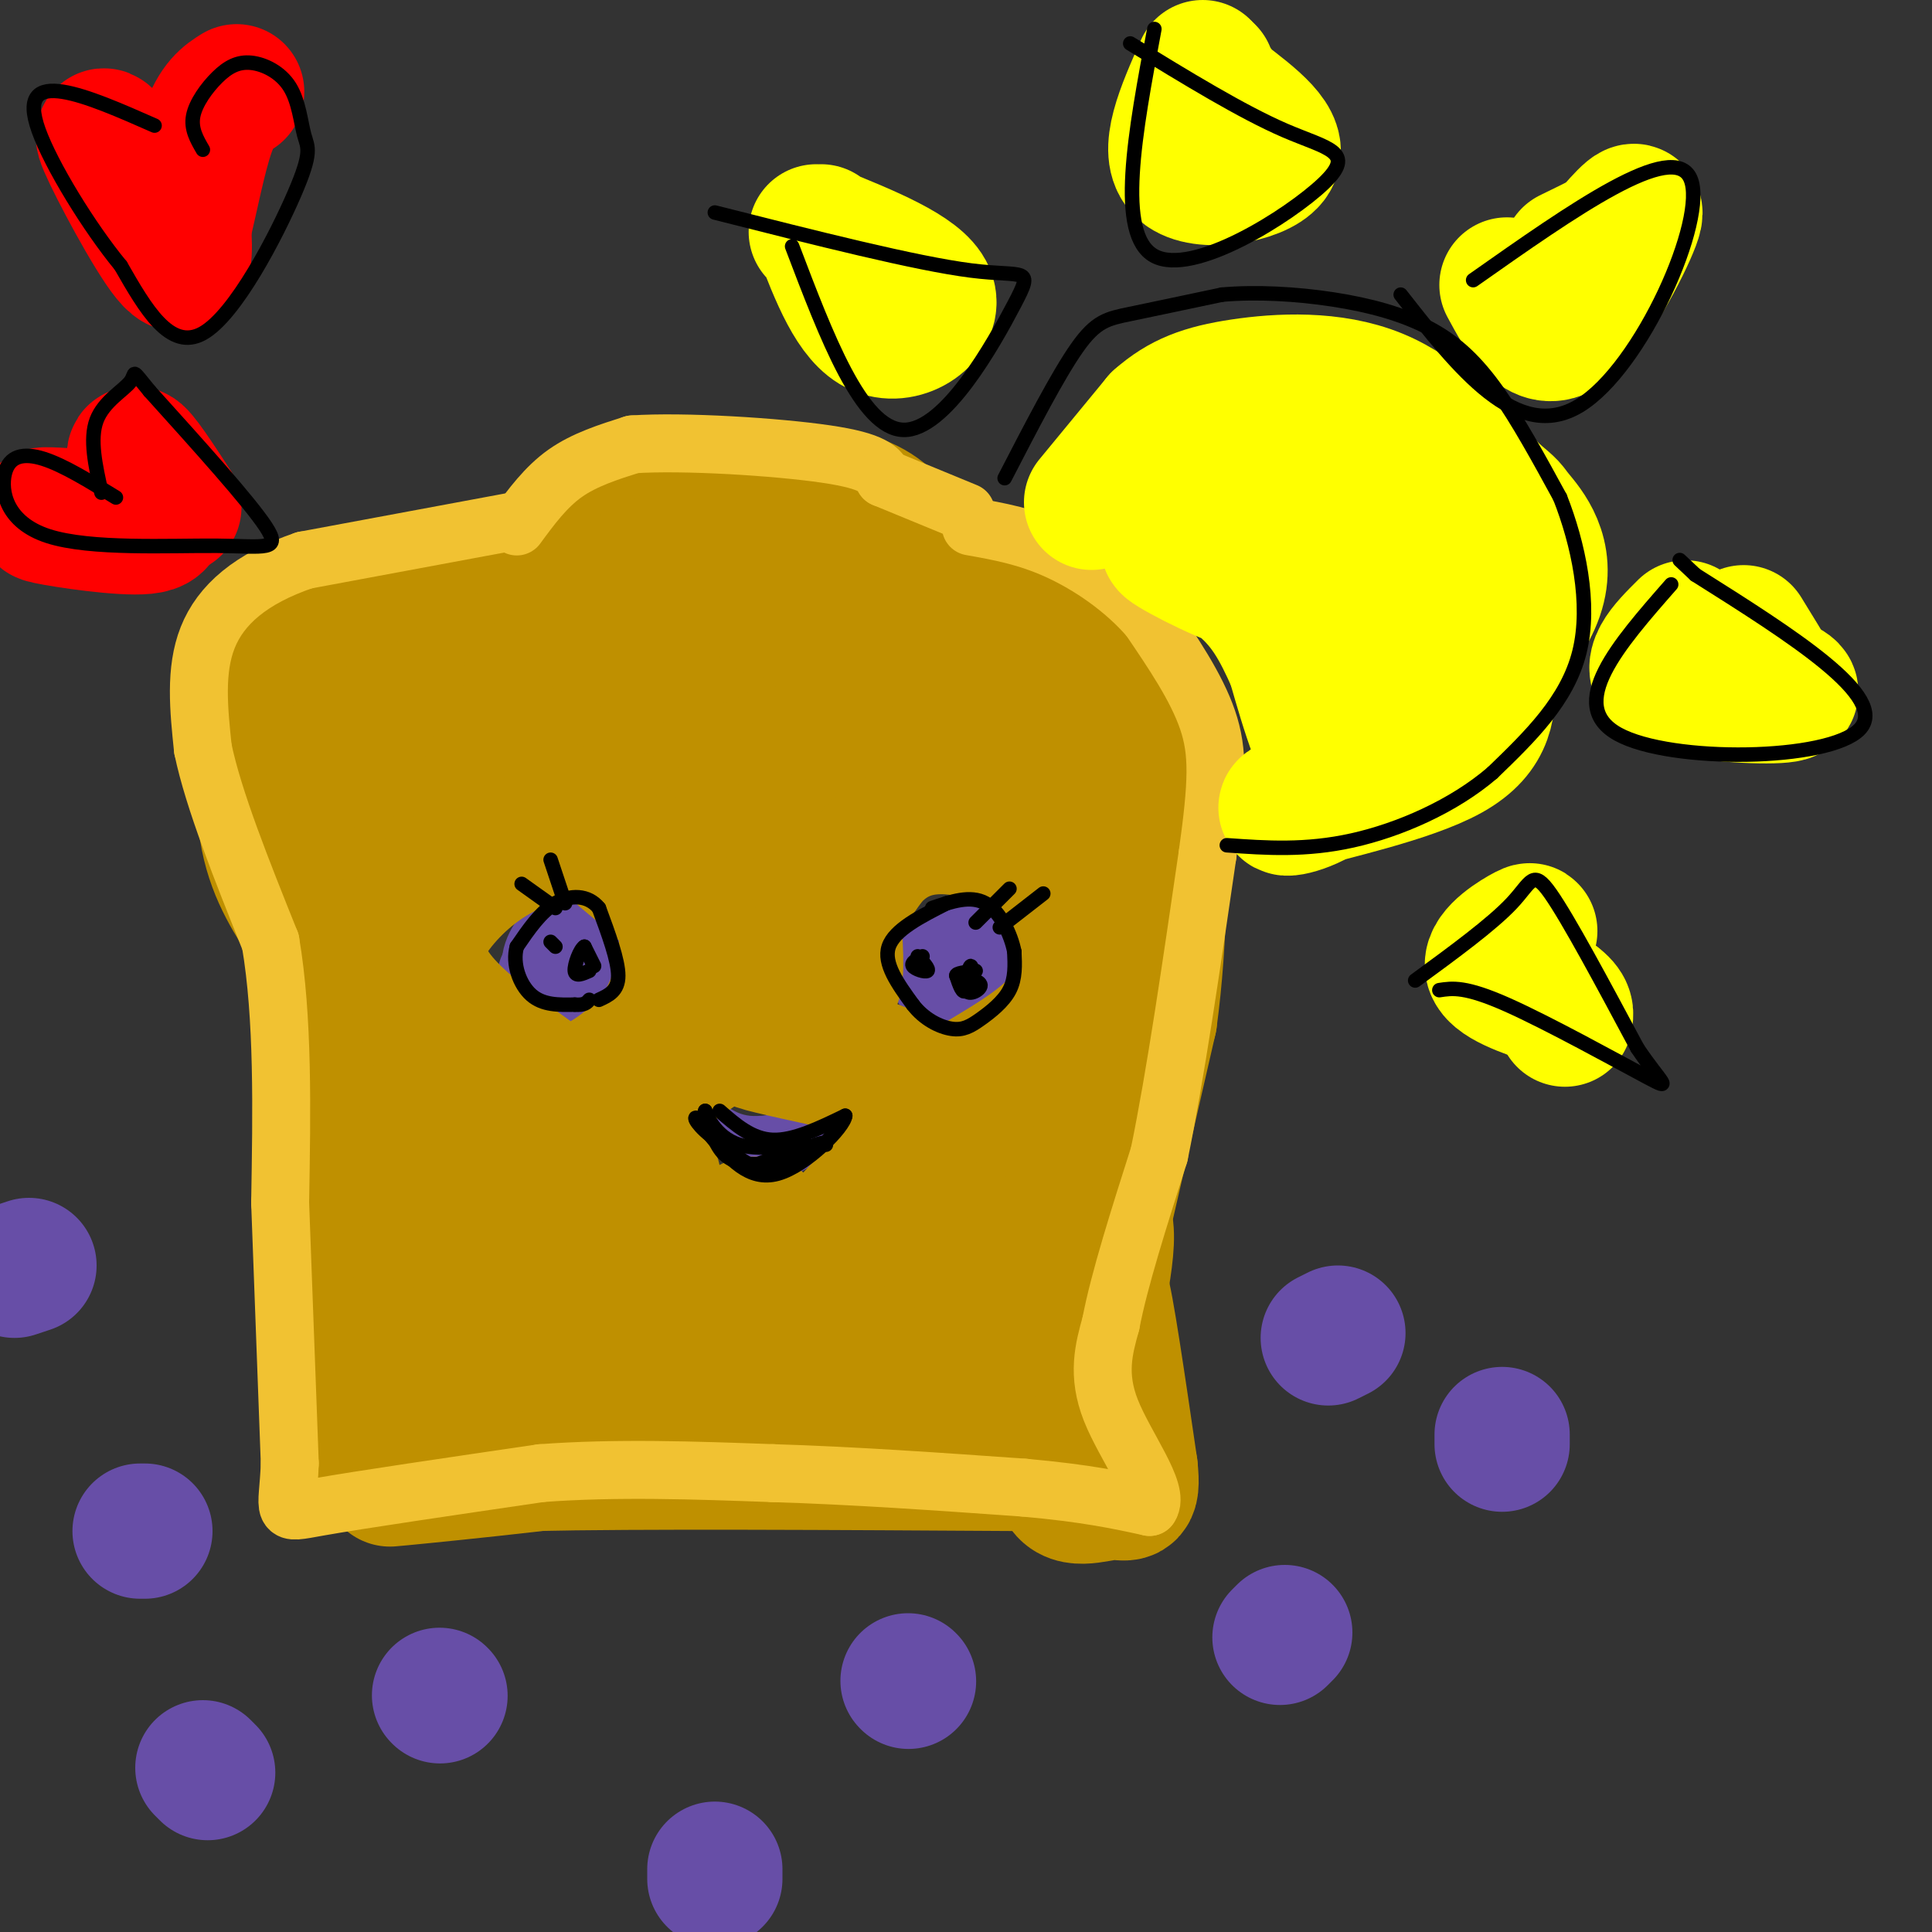 <svg viewBox='0 0 400 400' version='1.1' xmlns='http://www.w3.org/2000/svg' xmlns:xlink='http://www.w3.org/1999/xlink'><rect x="0" y="0" width="400" height="400" fill="#333333" stroke="none"/><g fill='none' stroke='#674ea7' stroke-width='20' stroke-linecap='round' stroke-linejoin='round'><path d='M115,202c1.783,0.419 3.566,0.839 4,-1c0.434,-1.839 -0.482,-5.936 -2,-6c-1.518,-0.064 -3.640,3.906 -3,5c0.640,1.094 4.040,-0.687 5,-2c0.960,-1.313 -0.520,-2.156 -2,-3'/><path d='M117,195c-1.000,0.667 -2.500,3.833 -4,7'/><path d='M203,194c-0.688,1.169 -1.375,2.338 0,3c1.375,0.662 4.813,0.818 6,0c1.187,-0.818 0.125,-2.609 -2,-3c-2.125,-0.391 -5.312,0.617 -6,3c-0.688,2.383 1.122,6.142 2,6c0.878,-0.142 0.822,-4.183 0,-6c-0.822,-1.817 -2.411,-1.408 -4,-1'/><path d='M199,196c-1.190,1.515 -2.164,5.801 -1,8c1.164,2.199 4.467,2.311 5,0c0.533,-2.311 -1.703,-7.045 -4,-8c-2.297,-0.955 -4.656,1.870 -5,4c-0.344,2.130 1.328,3.565 3,5'/></g>
<g fill='none' stroke='#674ea7' stroke-width='6' stroke-linecap='round' stroke-linejoin='round'><path d='M150,233c3.327,2.958 6.655,5.917 5,5c-1.655,-0.917 -8.292,-5.708 -9,-6c-0.708,-0.292 4.512,3.917 6,5c1.488,1.083 -0.756,-0.958 -3,-3'/><path d='M149,234c-1.202,-1.381 -2.708,-3.333 -2,-2c0.708,1.333 3.631,5.952 8,7c4.369,1.048 10.185,-1.476 16,-4'/><path d='M171,235c3.362,-1.346 3.767,-2.711 2,-2c-1.767,0.711 -5.707,3.499 -6,3c-0.293,-0.499 3.059,-4.285 3,-5c-0.059,-0.715 -3.530,1.643 -7,4'/><path d='M163,235c0.697,-0.268 5.939,-2.938 5,-3c-0.939,-0.062 -8.061,2.483 -13,2c-4.939,-0.483 -7.697,-3.995 -8,-4c-0.303,-0.005 1.848,3.498 4,7'/><path d='M151,237c2.274,2.595 5.958,5.583 11,4c5.042,-1.583 11.440,-7.738 13,-10c1.560,-2.262 -1.720,-0.631 -5,1'/><path d='M170,232c-1.000,-0.167 -1.000,-1.083 -1,-2'/></g>
<g fill='none' stroke='#bf9000' stroke-width='28' stroke-linecap='round' stroke-linejoin='round'><path d='M102,284c11.582,-1.297 23.164,-2.593 38,-3c14.836,-0.407 32.925,0.077 15,3c-17.925,2.923 -71.864,8.287 -71,9c0.864,0.713 56.533,-3.225 76,-4c19.467,-0.775 2.734,1.612 -14,4'/><path d='M146,293c-14.145,1.889 -42.509,4.611 -58,6c-15.491,1.389 -18.111,1.444 -3,1c15.111,-0.444 47.953,-1.389 46,0c-1.953,1.389 -38.701,5.111 -48,6c-9.299,0.889 8.850,-1.056 27,-3'/><path d='M110,303c21.667,-0.500 62.333,-0.250 103,0'/><path d='M213,303c20.067,1.022 18.733,3.578 18,4c-0.733,0.422 -0.867,-1.289 -1,-3'/><path d='M230,304c-2.378,-4.244 -7.822,-13.356 -9,-21c-1.178,-7.644 1.911,-13.822 5,-20'/><path d='M226,263c2.833,-12.000 7.417,-32.000 12,-52'/><path d='M238,211c2.333,-17.167 2.167,-34.083 2,-51'/><path d='M240,160c-1.289,-12.556 -5.511,-18.444 -11,-23c-5.489,-4.556 -12.244,-7.778 -19,-11'/><path d='M210,126c-5.238,-1.833 -8.833,-0.917 -13,-4c-4.167,-3.083 -8.905,-10.167 -13,-14c-4.095,-3.833 -7.548,-4.417 -11,-5'/><path d='M173,103c-9.167,-0.667 -26.583,0.167 -44,1'/><path d='M129,104c-10.133,2.867 -13.467,9.533 -18,13c-4.533,3.467 -10.267,3.733 -16,4'/><path d='M95,121c-7.778,1.600 -19.222,3.600 -26,7c-6.778,3.400 -8.889,8.200 -11,13'/><path d='M58,141c-2.733,7.578 -4.067,20.022 -3,29c1.067,8.978 4.533,14.489 8,20'/><path d='M63,190c2.933,8.089 6.267,18.311 8,27c1.733,8.689 1.867,15.844 2,23'/><path d='M73,240c-0.167,12.667 -1.583,32.833 -3,53'/><path d='M70,293c-0.334,9.552 0.330,6.932 3,3c2.670,-3.932 7.344,-9.178 12,-10c4.656,-0.822 9.292,2.779 10,1c0.708,-1.779 -2.512,-8.937 -2,-12c0.512,-3.063 4.756,-2.032 9,-1'/><path d='M102,274c3.504,0.533 7.766,2.364 8,1c0.234,-1.364 -3.558,-5.925 -10,-10c-6.442,-4.075 -15.534,-7.666 -14,-6c1.534,1.666 13.692,8.587 20,11c6.308,2.413 6.765,0.318 7,-2c0.235,-2.318 0.249,-4.858 -2,-8c-2.249,-3.142 -6.759,-6.884 -13,-10c-6.241,-3.116 -14.212,-5.604 -16,-5c-1.788,0.604 2.606,4.302 7,8'/><path d='M89,253c4.762,2.300 13.166,4.050 17,4c3.834,-0.050 3.098,-1.899 3,-4c-0.098,-2.101 0.443,-4.453 -6,-9c-6.443,-4.547 -19.870,-11.289 -25,-13c-5.130,-1.711 -1.963,1.608 2,4c3.963,2.392 8.722,3.858 12,5c3.278,1.142 5.075,1.961 2,-3c-3.075,-4.961 -11.021,-15.703 -13,-19c-1.979,-3.297 2.011,0.852 6,5'/><path d='M87,223c-0.654,-5.852 -5.290,-22.983 -7,-29c-1.710,-6.017 -0.494,-0.919 -1,4c-0.506,4.919 -2.734,9.659 0,3c2.734,-6.659 10.428,-24.716 11,-28c0.572,-3.284 -5.980,8.205 -8,12c-2.020,3.795 0.490,-0.102 3,-4'/><path d='M85,181c2.764,-4.145 8.174,-12.509 11,-17c2.826,-4.491 3.067,-5.111 -3,-3c-6.067,2.111 -18.441,6.953 -17,4c1.441,-2.953 16.697,-13.701 24,-20c7.303,-6.299 6.651,-8.150 6,-10'/><path d='M106,135c-5.009,2.085 -20.533,12.296 -30,18c-9.467,5.704 -12.878,6.900 10,0c22.878,-6.900 72.044,-21.896 68,-21c-4.044,0.896 -61.298,17.685 -63,23c-1.702,5.315 52.149,-0.842 106,-7'/><path d='M197,148c9.298,-1.712 -20.457,-2.493 -45,0c-24.543,2.493 -43.873,8.258 -49,11c-5.127,2.742 3.948,2.460 13,2c9.052,-0.460 18.081,-1.100 35,-4c16.919,-2.900 41.730,-8.062 49,-11c7.270,-2.938 -3.000,-3.654 -15,-5c-12.000,-1.346 -25.731,-3.324 -41,-3c-15.269,0.324 -32.077,2.950 -34,3c-1.923,0.050 11.038,-2.475 24,-5'/><path d='M134,136c7.619,-2.001 14.666,-4.502 17,-7c2.334,-2.498 -0.043,-4.993 -7,-5c-6.957,-0.007 -18.492,2.474 -19,2c-0.508,-0.474 10.012,-3.901 15,-7c4.988,-3.099 4.444,-5.869 -1,-4c-5.444,1.869 -15.789,8.377 -18,12c-2.211,3.623 3.712,4.360 6,5c2.288,0.640 0.939,1.183 9,0c8.061,-1.183 25.530,-4.091 43,-7'/><path d='M179,125c0.735,-0.898 -18.927,0.358 -20,1c-1.073,0.642 16.442,0.669 25,2c8.558,1.331 8.160,3.965 12,8c3.840,4.035 11.918,9.471 7,11c-4.918,1.529 -22.834,-0.849 -24,0c-1.166,0.849 14.417,4.924 30,9'/><path d='M209,156c7.466,1.787 11.131,1.756 7,1c-4.131,-0.756 -16.057,-2.236 -15,0c1.057,2.236 15.098,8.187 20,10c4.902,1.813 0.666,-0.512 -2,-2c-2.666,-1.488 -3.762,-2.139 -4,-1c-0.238,1.139 0.381,4.070 1,7'/><path d='M216,171c-7.810,-1.571 -27.833,-9.000 -38,-12c-10.167,-3.000 -10.476,-1.571 -13,2c-2.524,3.571 -7.262,9.286 -12,15'/><path d='M153,176c-2.450,6.831 -2.575,16.409 -3,16c-0.425,-0.409 -1.150,-10.804 -2,-14c-0.850,-3.196 -1.824,0.808 -2,5c-0.176,4.192 0.447,8.574 1,12c0.553,3.426 1.035,5.898 3,7c1.965,1.102 5.414,0.835 7,-4c1.586,-4.835 1.310,-14.239 1,-15c-0.310,-0.761 -0.655,7.119 -1,15'/><path d='M157,198c1.330,3.987 5.154,6.456 8,8c2.846,1.544 4.716,2.165 6,-5c1.284,-7.165 1.984,-22.115 1,-22c-0.984,0.115 -3.653,15.294 -4,22c-0.347,6.706 1.628,4.938 3,4c1.372,-0.938 2.141,-1.045 2,-7c-0.141,-5.955 -1.192,-17.757 -2,-23c-0.808,-5.243 -1.374,-3.927 -3,-3c-1.626,0.927 -4.313,1.463 -7,2'/><path d='M161,174c-3.179,3.238 -7.625,10.333 -12,10c-4.375,-0.333 -8.679,-8.095 -14,-12c-5.321,-3.905 -11.661,-3.952 -18,-4'/><path d='M117,168c-7.869,2.060 -18.542,9.208 -24,13c-5.458,3.792 -5.702,4.226 -6,6c-0.298,1.774 -0.649,4.887 -1,8'/><path d='M86,195c0.244,3.378 1.356,7.822 6,13c4.644,5.178 12.822,11.089 21,17'/><path d='M113,225c4.733,3.711 6.067,4.489 12,2c5.933,-2.489 16.467,-8.244 27,-14'/><path d='M152,213c6.362,-3.768 8.768,-6.186 2,-2c-6.768,4.186 -22.711,14.978 -29,22c-6.289,7.022 -2.924,10.275 0,13c2.924,2.725 5.407,4.921 7,5c1.593,0.079 2.297,-1.961 3,-4'/><path d='M135,247c0.509,-1.732 0.282,-4.062 0,-3c-0.282,1.062 -0.617,5.517 1,9c1.617,3.483 5.188,5.994 10,6c4.813,0.006 10.867,-2.493 12,-4c1.133,-1.507 -2.657,-2.021 -3,-1c-0.343,1.021 2.759,3.577 10,4c7.241,0.423 18.620,-1.289 30,-3'/><path d='M195,255c-12.108,2.766 -57.377,11.180 -59,14c-1.623,2.820 40.400,0.044 58,-1c17.600,-1.044 10.777,-0.358 6,3c-4.777,3.358 -7.508,9.388 -6,10c1.508,0.612 7.254,-4.194 13,-9'/><path d='M207,272c-0.533,1.058 -8.364,8.202 -9,12c-0.636,3.798 5.924,4.250 6,4c0.076,-0.250 -6.330,-1.201 -9,-1c-2.670,0.201 -1.603,1.554 3,3c4.603,1.446 12.744,2.985 18,2c5.256,-0.985 7.628,-4.492 10,-8'/><path d='M226,284c1.733,-6.667 1.067,-19.333 2,-17c0.933,2.333 3.467,19.667 6,37'/><path d='M234,304c0.679,6.655 -0.625,4.792 -4,5c-3.375,0.208 -8.821,2.488 -10,-2c-1.179,-4.488 1.911,-15.744 5,-27'/><path d='M225,280c2.381,-11.220 5.834,-25.770 3,-28c-2.834,-2.230 -11.955,7.861 -14,8c-2.045,0.139 2.987,-9.675 3,-12c0.013,-2.325 -4.994,2.837 -10,8'/><path d='M207,256c0.622,-1.600 7.178,-9.600 5,-16c-2.178,-6.400 -13.089,-11.200 -24,-16'/><path d='M188,224c-10.356,-4.800 -24.244,-8.800 -29,-10c-4.756,-1.200 -0.378,0.400 4,2'/><path d='M163,216c-1.689,0.089 -7.911,-0.689 -6,0c1.911,0.689 11.956,2.844 22,5'/><path d='M179,221c5.238,1.464 7.333,2.625 10,5c2.667,2.375 5.905,5.964 5,10c-0.905,4.036 -5.952,8.518 -11,13'/><path d='M183,249c-4.226,3.857 -9.292,7.000 -7,4c2.292,-3.000 11.940,-12.143 19,-17c7.060,-4.857 11.530,-5.429 16,-6'/><path d='M211,230c5.333,-3.667 10.667,-9.833 16,-16'/><path d='M227,214c4.000,-8.711 6.000,-22.489 5,-31c-1.000,-8.511 -5.000,-11.756 -9,-15'/><path d='M223,168c-2.917,-3.226 -5.710,-3.793 -10,-4c-4.290,-0.207 -10.078,-0.056 -15,1c-4.922,1.056 -8.978,3.016 -13,7c-4.022,3.984 -8.011,9.992 -12,16'/><path d='M173,188c-0.469,-0.191 4.359,-8.670 10,-13c5.641,-4.330 12.096,-4.512 19,-3c6.904,1.512 14.258,4.718 18,9c3.742,4.282 3.871,9.641 4,15'/><path d='M224,196c0.444,5.133 -0.444,10.467 -4,15c-3.556,4.533 -9.778,8.267 -16,12'/><path d='M141,210c2.536,-2.679 5.071,-5.357 6,-8c0.929,-2.643 0.250,-5.250 0,-8c-0.250,-2.750 -0.071,-5.643 -3,-9c-2.929,-3.357 -8.964,-7.179 -15,-11'/><path d='M129,174c-5.156,-2.219 -10.547,-2.265 -16,-1c-5.453,1.265 -10.968,3.841 -16,8c-5.032,4.159 -9.581,9.903 -11,15c-1.419,5.097 0.290,9.549 2,14'/><path d='M88,210c1.707,4.715 4.973,9.501 10,13c5.027,3.499 11.815,5.711 19,4c7.185,-1.711 14.767,-7.346 19,-13c4.233,-5.654 5.116,-11.327 6,-17'/><path d='M142,197c1.244,-4.156 1.356,-6.044 -1,-9c-2.356,-2.956 -7.178,-6.978 -12,-11'/><path d='M212,271c0.000,0.000 0.100,0.100 0.1,0.1'/></g>
<g fill='none' stroke='#f1c232' stroke-width='12' stroke-linecap='round' stroke-linejoin='round'><path d='M107,109c3.000,-4.083 6.000,-8.167 10,-11c4.000,-2.833 9.000,-4.417 14,-6'/><path d='M131,92c10.533,-0.711 29.867,0.511 40,2c10.133,1.489 11.067,3.244 12,5'/><path d='M183,99c4.833,2.000 10.917,4.500 17,7'/><path d='M106,108c0.000,0.000 -43.000,8.000 -43,8'/><path d='M63,116c-11.089,3.778 -17.311,9.222 -20,16c-2.689,6.778 -1.844,14.889 -1,23'/><path d='M42,155c2.167,10.500 8.083,25.250 14,40'/><path d='M56,195c2.667,15.667 2.333,34.833 2,54'/><path d='M58,249c0.667,18.000 1.333,36.000 2,54'/><path d='M60,303c-0.400,10.711 -2.400,10.489 6,9c8.400,-1.489 27.200,-4.244 46,-7'/><path d='M112,305c15.667,-1.167 31.833,-0.583 48,0'/><path d='M160,305c16.667,0.500 34.333,1.750 52,3'/><path d='M212,308c13.000,1.167 19.500,2.583 26,4'/><path d='M238,312c2.267,-3.022 -5.067,-12.578 -8,-20c-2.933,-7.422 -1.467,-12.711 0,-18'/><path d='M230,274c1.667,-8.833 5.833,-21.917 10,-35'/><path d='M240,239c3.333,-16.167 6.667,-39.083 10,-62'/><path d='M250,177c2.089,-14.933 2.311,-21.267 0,-28c-2.311,-6.733 -7.156,-13.867 -12,-21'/><path d='M238,128c-5.289,-6.156 -12.511,-11.044 -19,-14c-6.489,-2.956 -12.244,-3.978 -18,-5'/></g>
<g fill='none' stroke='#000000' stroke-width='3' stroke-linecap='round' stroke-linejoin='round'><path d='M124,207c2.000,-0.917 4.000,-1.833 4,-5c0.000,-3.167 -2.000,-8.583 -4,-14'/><path d='M124,188c-2.267,-2.800 -5.933,-2.800 -9,-1c-3.067,1.800 -5.533,5.400 -8,9'/><path d='M107,196c-0.978,3.533 0.578,7.867 3,10c2.422,2.133 5.711,2.067 9,2'/><path d='M119,208c2.000,0.167 2.500,-0.417 3,-1'/><path d='M196,187c-5.417,2.750 -10.833,5.500 -12,9c-1.167,3.500 1.917,7.750 5,12'/><path d='M189,208c2.314,3.040 5.600,4.640 8,5c2.400,0.360 3.915,-0.518 6,-2c2.085,-1.482 4.738,-3.566 6,-6c1.262,-2.434 1.131,-5.217 1,-8'/><path d='M210,197c-0.689,-3.511 -2.911,-8.289 -6,-10c-3.089,-1.711 -7.044,-0.356 -11,1'/><path d='M190,198c1.222,1.333 2.444,2.667 2,3c-0.444,0.333 -2.556,-0.333 -3,-1c-0.444,-0.667 0.778,-1.333 2,-2'/><path d='M198,202c0.670,1.990 1.340,3.981 2,3c0.660,-0.981 1.311,-4.933 1,-5c-0.311,-0.067 -1.584,3.751 -1,5c0.584,1.249 3.024,-0.072 3,-1c-0.024,-0.928 -2.512,-1.464 -5,-2'/><path d='M198,202c-0.167,-0.500 1.917,-0.750 4,-1'/><path d='M115,196c0.000,0.000 -1.000,-1.000 -1,-1'/><path d='M123,200c0.000,0.000 -2.000,-4.000 -2,-4'/><path d='M121,196c-0.889,0.489 -2.111,3.711 -2,5c0.111,1.289 1.556,0.644 3,0'/><path d='M115,188c0.000,0.000 -7.000,-5.000 -7,-5'/><path d='M117,187c0.000,0.000 -3.000,-9.000 -3,-9'/><path d='M202,191c0.000,0.000 7.000,-7.000 7,-7'/><path d='M207,192c0.000,0.000 9.000,-7.000 9,-7'/><path d='M149,230c3.333,2.917 6.667,5.833 11,6c4.333,0.167 9.667,-2.417 15,-5'/><path d='M175,231c-0.156,2.244 -8.044,10.356 -14,12c-5.956,1.644 -9.978,-3.178 -14,-8'/><path d='M147,235c-3.116,-2.482 -3.907,-4.686 -2,-3c1.907,1.686 6.514,7.262 10,9c3.486,1.738 5.853,-0.360 6,-1c0.147,-0.640 -1.927,0.180 -4,1'/><path d='M157,241c-2.000,0.111 -5.000,-0.111 -7,-2c-2.000,-1.889 -3.000,-5.444 -4,-9'/><path d='M146,230c-0.022,0.270 1.922,5.443 7,7c5.078,1.557 13.290,-0.504 14,0c0.710,0.504 -6.083,3.573 -7,4c-0.917,0.427 4.041,-1.786 9,-4'/><path d='M169,237c1.833,-0.667 1.917,-0.333 2,0'/></g>
<g fill='none' stroke='#ffff00' stroke-width='28' stroke-linecap='round' stroke-linejoin='round'><path d='M226,104c0.000,0.000 14.000,-17.000 14,-17'/><path d='M240,87c4.631,-4.095 9.208,-5.833 17,-7c7.792,-1.167 18.798,-1.762 28,2c9.202,3.762 16.601,11.881 24,20'/><path d='M309,102c4.321,3.631 3.125,2.708 5,5c1.875,2.292 6.821,7.798 4,16c-2.821,8.202 -13.411,19.101 -24,30'/><path d='M294,153c-6.844,7.511 -11.956,11.289 -16,8c-4.044,-3.289 -7.022,-13.644 -10,-24'/><path d='M268,137c-3.110,-6.973 -5.885,-12.405 -12,-17c-6.115,-4.595 -15.569,-8.352 -14,-7c1.569,1.352 14.163,7.815 18,8c3.837,0.185 -1.081,-5.907 -6,-12'/><path d='M254,109c-0.908,-4.058 -0.177,-8.204 2,-10c2.177,-1.796 5.799,-1.242 10,1c4.201,2.242 8.982,6.172 11,14c2.018,7.828 1.274,19.552 0,17c-1.274,-2.552 -3.077,-19.381 -2,-27c1.077,-7.619 5.034,-6.028 9,-2c3.966,4.028 7.939,10.492 9,17c1.061,6.508 -0.791,13.060 -3,15c-2.209,1.940 -4.774,-0.731 -6,-6c-1.226,-5.269 -1.113,-13.134 -1,-21'/><path d='M283,107c1.917,-4.504 7.210,-5.265 10,-5c2.790,0.265 3.076,1.554 4,3c0.924,1.446 2.486,3.048 4,6c1.514,2.952 2.980,7.255 0,14c-2.980,6.745 -10.407,15.932 -12,18c-1.593,2.068 2.648,-2.982 4,-3c1.352,-0.018 -0.185,4.995 -4,10c-3.815,5.005 -9.907,10.003 -16,15'/><path d='M273,165c-5.131,2.952 -9.958,2.833 -4,1c5.958,-1.833 22.702,-5.381 31,-10c8.298,-4.619 8.149,-10.310 8,-16'/><path d='M308,140c2.667,-5.067 5.333,-9.733 6,-11c0.667,-1.267 -0.667,0.867 -2,3'/><path d='M314,195c1.911,-1.467 3.822,-2.933 2,-2c-1.822,0.933 -7.378,4.267 -7,7c0.378,2.733 6.689,4.867 13,7'/><path d='M322,207c2.500,1.833 2.250,2.917 2,4'/><path d='M349,130c-4.267,4.244 -8.533,8.489 -4,11c4.533,2.511 17.867,3.289 23,3c5.133,-0.289 2.067,-1.644 -1,-3'/><path d='M367,141c-1.167,-2.167 -3.583,-6.083 -6,-10'/><path d='M312,59c3.400,6.311 6.800,12.622 12,9c5.200,-3.622 12.200,-17.178 14,-22c1.800,-4.822 -1.600,-0.911 -5,3'/><path d='M333,49c-2.167,1.167 -5.083,2.583 -8,4'/><path d='M249,14c-3.911,8.800 -7.822,17.600 -4,21c3.822,3.400 15.378,1.400 18,-2c2.622,-3.400 -3.689,-8.200 -10,-13'/><path d='M253,20c-2.167,-3.000 -2.583,-4.000 -3,-5'/><path d='M170,48c3.444,8.933 6.889,17.867 12,20c5.111,2.133 11.889,-2.533 10,-7c-1.889,-4.467 -12.444,-8.733 -23,-13'/></g>
<g fill='none' stroke='#674ea7' stroke-width='28' stroke-linecap='round' stroke-linejoin='round'><path d='M43,367c0.000,0.000 -1.000,-1.000 -1,-1'/><path d='M91,351c0.000,0.000 0.100,0.100 0.1,0.1'/><path d='M148,387c0.000,0.000 0.000,2.000 0,2'/><path d='M188,348c0.000,0.000 0.100,0.100 0.1,0.1'/><path d='M265,339c0.000,0.000 1.000,-1.000 1,-1'/><path d='M311,297c0.000,0.000 0.000,2.000 0,2'/><path d='M277,276c0.000,0.000 -2.000,1.000 -2,1'/><path d='M29,317c0.000,0.000 1.000,0.000 1,0'/><path d='M3,263c0.000,0.000 3.000,-1.000 3,-1'/></g>
<g fill='none' stroke='#ff0000' stroke-width='28' stroke-linecap='round' stroke-linejoin='round'><path d='M27,35c-3.489,-4.800 -6.978,-9.600 -5,-5c1.978,4.600 9.422,18.600 13,23c3.578,4.400 3.289,-0.800 3,-6'/><path d='M38,47c1.311,-5.022 3.089,-14.578 5,-20c1.911,-5.422 3.956,-6.711 6,-8'/><path d='M17,107c-5.178,-0.356 -10.356,-0.711 -7,0c3.356,0.711 15.244,2.489 20,2c4.756,-0.489 2.378,-3.244 0,-6'/><path d='M30,103c-0.800,-3.422 -2.800,-8.978 -2,-9c0.800,-0.022 4.400,5.489 8,11'/></g>
<g fill='none' stroke='#000000' stroke-width='3' stroke-linecap='round' stroke-linejoin='round'><path d='M208,99c5.533,-10.711 11.067,-21.422 15,-27c3.933,-5.578 6.267,-6.022 11,-7c4.733,-0.978 11.867,-2.489 19,-4'/><path d='M253,61c7.118,-0.619 15.413,-0.166 23,1c7.587,1.166 14.466,3.045 20,6c5.534,2.955 9.724,6.987 14,13c4.276,6.013 8.638,14.006 13,22'/><path d='M323,103c3.711,9.422 6.489,21.978 4,32c-2.489,10.022 -10.244,17.511 -18,25'/><path d='M309,160c-8.089,6.956 -19.311,11.844 -29,14c-9.689,2.156 -17.844,1.578 -26,1'/><path d='M293,203c7.956,-5.822 15.911,-11.644 20,-16c4.089,-4.356 4.311,-7.244 8,-2c3.689,5.244 10.844,18.622 18,32'/><path d='M339,217c4.798,7.167 7.792,9.083 2,6c-5.792,-3.083 -20.369,-11.167 -29,-15c-8.631,-3.833 -11.315,-3.417 -14,-3'/><path d='M346,121c-10.956,12.489 -21.911,24.978 -11,31c10.911,6.022 43.689,5.578 50,-1c6.311,-6.578 -13.844,-19.289 -34,-32'/><path d='M351,119c-5.667,-5.333 -2.833,-2.667 0,0'/><path d='M290,61c12.067,15.400 24.133,30.800 37,23c12.867,-7.800 26.533,-38.800 23,-47c-3.533,-8.200 -24.267,6.400 -45,21'/><path d='M239,6c-4.006,21.339 -8.012,42.679 0,47c8.012,4.321 28.042,-8.375 35,-15c6.958,-6.625 0.845,-7.179 -8,-11c-8.845,-3.821 -20.423,-10.911 -32,-18'/><path d='M164,51c7.167,18.863 14.333,37.726 23,38c8.667,0.274 18.833,-18.042 23,-26c4.167,-7.958 2.333,-5.560 -9,-7c-11.333,-1.440 -32.167,-6.720 -53,-12'/><path d='M42,31c-1.259,-2.165 -2.518,-4.329 -2,-7c0.518,-2.671 2.812,-5.848 5,-8c2.188,-2.152 4.269,-3.279 7,-3c2.731,0.279 6.110,1.964 8,5c1.890,3.036 2.290,7.422 3,10c0.710,2.578 1.730,3.348 -2,12c-3.730,8.652 -12.208,25.186 -19,29c-6.792,3.814 -11.896,-5.093 -17,-14'/><path d='M25,55c-6.548,-7.940 -14.417,-20.792 -17,-28c-2.583,-7.208 0.119,-8.774 5,-8c4.881,0.774 11.940,3.887 19,7'/><path d='M24,103c-5.413,-3.339 -10.826,-6.679 -15,-8c-4.174,-1.321 -7.107,-0.625 -8,3c-0.893,3.625 0.256,10.178 9,13c8.744,2.822 25.085,1.914 35,2c9.915,0.086 13.404,1.168 10,-4c-3.404,-5.168 -13.702,-16.584 -24,-28'/><path d='M31,81c-4.190,-5.083 -2.667,-3.792 -4,-2c-1.333,1.792 -5.524,4.083 -7,8c-1.476,3.917 -0.238,9.458 1,15'/></g>
</svg>